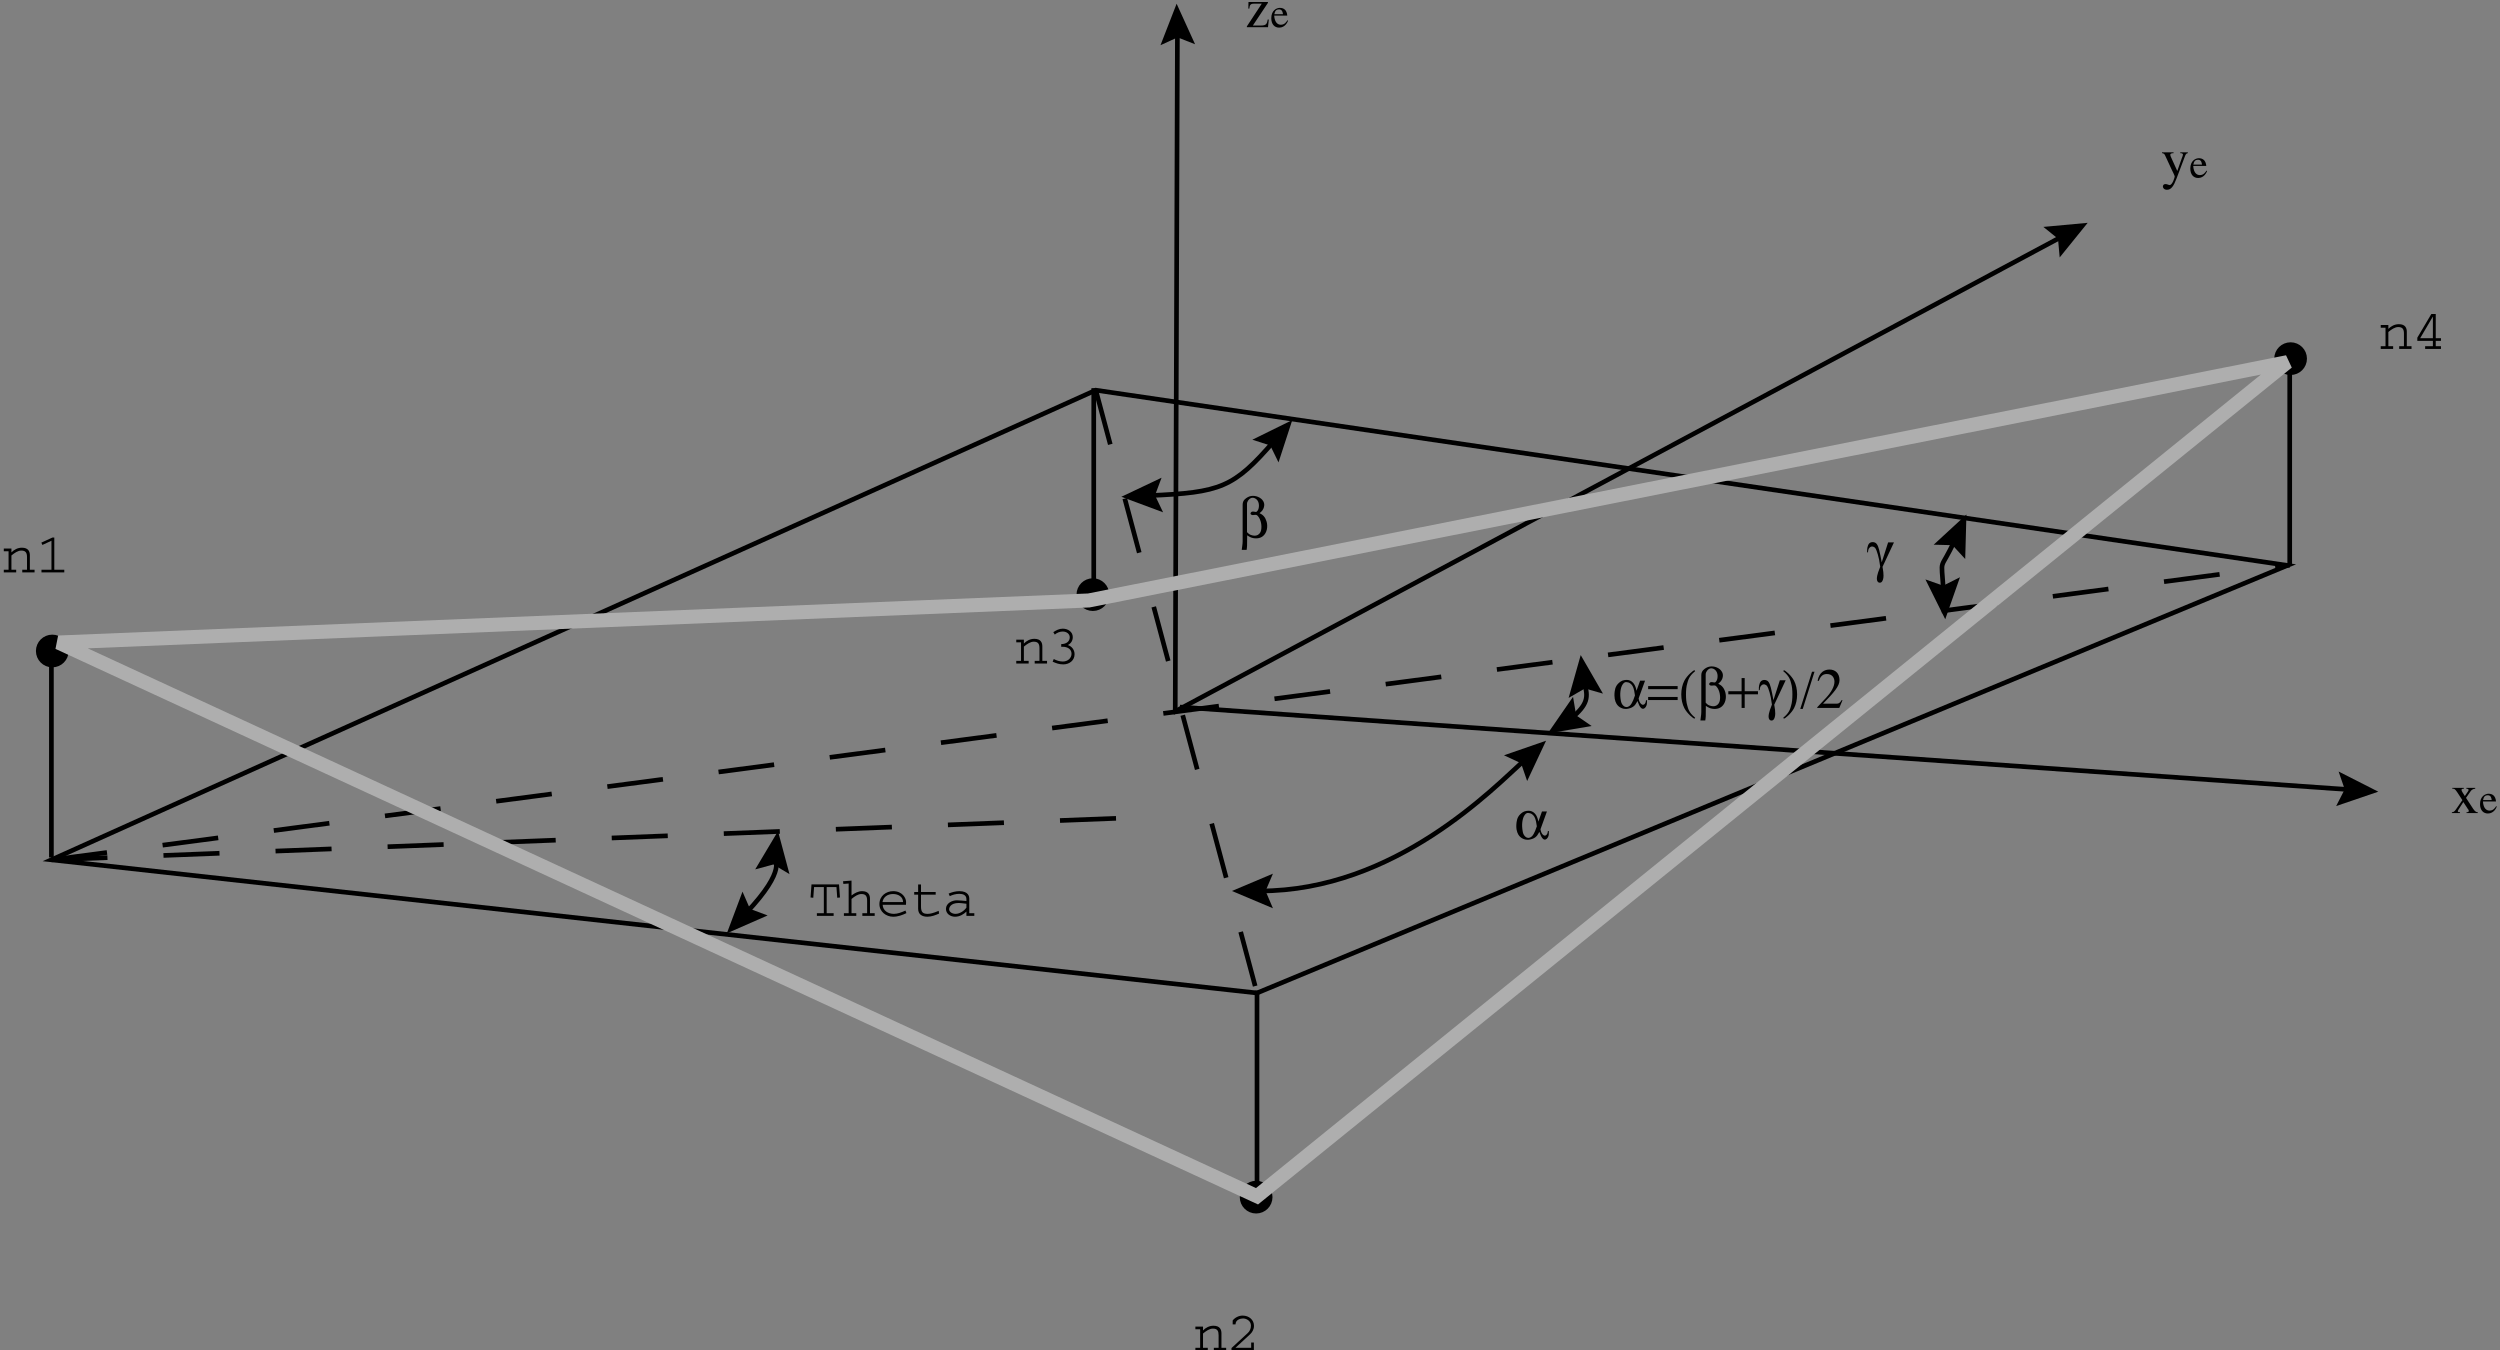 <?xml version="1.0" encoding="UTF-8"?>
<svg xmlns="http://www.w3.org/2000/svg" xmlns:xlink="http://www.w3.org/1999/xlink" width="535pt" height="289pt" viewBox="0 0 535 289" version="1.1">
<rect x="0" y="0" width="535" height="289" fill="#808080" stroke="none"/>
<g id="surface1">
<path style="fill:none;stroke-width:1;stroke-linecap:butt;stroke-linejoin:miter;stroke:rgb(0%,0%,0%);stroke-opacity:1;stroke-miterlimit:4;" d="M 11 105 L 234.5 205.5 L 489.5 168 L 269 76.5 Z M 11 105 " transform="matrix(1,0,0,-1,0,289)"/>
<path style="fill-rule:nonzero;fill:rgb(100%,100%,100%);fill-opacity:1;stroke-width:1;stroke-linecap:butt;stroke-linejoin:miter;stroke:rgb(0%,0%,0%);stroke-opacity:1;stroke-dasharray:12;stroke-miterlimit:4;" d="M 234.5 205.5 L 269 76.5 " transform="matrix(1,0,0,-1,0,289)"/>
<path style="fill-rule:nonzero;fill:rgb(100%,100%,100%);fill-opacity:1;stroke-width:1;stroke-linecap:butt;stroke-linejoin:miter;stroke:rgb(0%,0%,0%);stroke-opacity:1;stroke-miterlimit:4;" d="M 441.5 238.5 L 251 136.5 " transform="matrix(1,0,0,-1,0,289)"/>
<path style=" stroke:none;fill-rule:nonzero;fill:rgb(0%,0%,0%);fill-opacity:1;" d="M 440.773 55.09 L 440.41 51.082 L 437.277 48.559 L 446.762 47.684 L 440.773 55.09 "/>
<path style="fill-rule:nonzero;fill:rgb(100%,100%,100%);fill-opacity:1;stroke-width:1;stroke-linecap:butt;stroke-linejoin:miter;stroke:rgb(0%,0%,0%);stroke-opacity:1;stroke-miterlimit:4;" d="M 252.5 137.688 L 503 120 " transform="matrix(1,0,0,-1,0,289)"/>
<path style=" stroke:none;fill-rule:nonzero;fill:rgb(0%,0%,0%);fill-opacity:1;" d="M 499.938 172.496 L 501.77 168.914 L 500.461 165.105 L 508.953 169.422 L 499.938 172.496 "/>
<path style="fill:none;stroke-width:1;stroke-linecap:butt;stroke-linejoin:miter;stroke:rgb(0%,0%,0%);stroke-opacity:1;stroke-miterlimit:4;" d="M 245.934 182.945 C 261.266 183.613 263.977 184.602 272.641 194.602 " transform="matrix(1,0,0,-1,0,289)"/>
<path style=" stroke:none;fill-rule:nonzero;fill:rgb(0%,0%,0%);fill-opacity:1;" d="M 273.602 98.949 L 271.832 95.332 L 268.004 94.098 L 276.551 89.891 L 273.602 98.949 "/>
<path style=" stroke:none;fill-rule:nonzero;fill:rgb(0%,0%,0%);fill-opacity:1;" d="M 248.578 102.23 L 247.168 106 L 248.898 109.633 L 239.969 106.312 L 248.578 102.23 "/>
<path style="fill:none;stroke-width:1;stroke-linecap:butt;stroke-linejoin:miter;stroke:rgb(0%,0%,0%);stroke-opacity:1;stroke-miterlimit:4;" d="M 415.91 162.434 C 415.406 170.527 415.012 166.125 418.344 173.457 " transform="matrix(1,0,0,-1,0,289)"/>
<path style=" stroke:none;fill-rule:nonzero;fill:rgb(0%,0%,0%);fill-opacity:1;" d="M 420.555 119.633 L 417.832 116.668 L 413.809 116.566 L 420.816 110.109 L 420.555 119.633 "/>
<path style=" stroke:none;fill-rule:nonzero;fill:rgb(0%,0%,0%);fill-opacity:1;" d="M 412.039 123.996 L 415.832 125.332 L 419.434 123.531 L 416.281 132.523 L 412.039 123.996 "/>
<path style="fill:none;stroke-width:1;stroke-linecap:butt;stroke-linejoin:miter;stroke:rgb(0%,0%,0%);stroke-opacity:1;stroke-miterlimit:4;" d="M 339.012 142.895 C 340 139.75 339.75 138.25 336.25 135.25 " transform="matrix(1,0,0,-1,0,289)"/>
<path style=" stroke:none;fill-rule:nonzero;fill:rgb(0%,0%,0%);fill-opacity:1;" d="M 336.633 149.117 L 337.293 153.086 L 340.609 155.367 L 331.215 156.953 L 336.633 149.117 "/>
<path style=" stroke:none;fill-rule:nonzero;fill:rgb(0%,0%,0%);fill-opacity:1;" d="M 343.035 148.434 L 339.168 147.332 L 335.684 149.352 L 338.273 140.184 L 343.035 148.434 "/>
<path style="fill:none;stroke-width:1;stroke-linecap:butt;stroke-linejoin:miter;stroke:rgb(0%,0%,0%);stroke-opacity:1;stroke-miterlimit:4;" d="M 269.598 98.332 C 298.598 98.332 319.754 120.492 326.418 126.492 " transform="matrix(1,0,0,-1,0,289)"/>
<path style=" stroke:none;fill-rule:nonzero;fill:rgb(0%,0%,0%);fill-opacity:1;" d="M 326.809 167.141 L 325.5 163.332 L 321.852 161.633 L 330.855 158.516 L 326.809 167.141 "/>
<path style=" stroke:none;fill-rule:nonzero;fill:rgb(0%,0%,0%);fill-opacity:1;" d="M 272.406 186.965 L 270.832 190.668 L 272.406 194.371 L 263.629 190.668 L 272.406 186.965 "/>
<path style=" stroke:none;fill-rule:nonzero;fill:rgb(0%,0%,0%);fill-opacity:1;" d="M 266.859 107.836 C 266.859 107.309 267.281 106.758 267.699 106.59 C 267.977 106.48 268.395 106.469 268.828 106.805 C 269.656 107.465 269.453 108.855 269.152 109.242 C 269.055 109.359 268.934 109.578 268.742 109.555 C 268.504 109.516 268.012 109.387 267.785 109.578 C 267.676 109.672 267.434 109.961 267.82 110.164 C 268.012 110.273 268.312 110.211 268.539 110.188 C 268.887 110.152 269.008 110.234 269.188 110.441 C 269.871 111.207 270.062 112.551 269.883 113.414 C 269.812 113.789 269.633 114.219 269.152 114.484 C 268.719 114.723 268.168 114.664 267.641 114.461 C 267.27 114.316 267.09 114.102 266.859 113.883 Z M 266.895 114.555 C 267.398 114.902 267.762 115.086 268.266 115.168 C 268.754 115.254 269.258 115.215 269.668 115.07 C 269.98 114.965 270.797 114.566 271.094 113.355 C 271.238 112.781 271.191 112.109 271.059 111.652 C 270.773 110.668 270.305 110.176 269.547 109.816 C 269.992 109.445 270.398 109.121 270.531 108.27 C 270.652 107.5 270.148 106.938 269.895 106.734 C 269.043 106.035 267.832 105.93 267.016 106.398 C 266.633 106.625 265.926 107.008 265.926 107.992 L 265.926 115.852 C 265.926 116.465 265.793 117.062 265.73 117.676 L 266.777 117.676 C 266.812 117.375 266.871 117.074 266.871 116.777 L 266.895 114.555 "/>
<path style=" stroke:none;fill-rule:nonzero;fill:rgb(0%,0%,0%);fill-opacity:1;" d="M 405.309 116.07 L 402.859 121.305 C 402.906 121.688 403.242 123.066 402.969 123.992 C 402.801 124.555 402.559 124.723 402.211 124.699 C 401.875 124.676 401.648 124.34 401.648 123.859 C 401.648 123.02 402.141 121.867 402.367 121.281 C 402.176 119.863 402.078 119.492 401.863 118.688 C 401.719 118.137 401.469 117.477 401.289 117.262 C 401.156 117.105 400.652 116.719 400.148 117.141 C 399.766 117.465 399.789 117.895 399.754 118.195 L 399.559 118.195 C 399.57 117.824 399.512 117.379 399.766 116.695 C 400.062 115.879 400.879 115.988 401.109 116.059 C 401.48 116.168 401.84 116.469 402.141 117.68 C 402.332 118.52 402.523 119.359 402.68 120.297 L 402.703 120.297 L 404.059 116.07 L 405.309 116.07 "/>
<path style=" stroke:none;fill-rule:nonzero;fill:rgb(0%,0%,0%);fill-opacity:1;" d="M 349.523 149.809 C 349.379 150.191 349.055 150.777 348.816 150.984 C 348.551 151.211 348.273 151.32 348.07 151.309 C 347.746 151.281 347.594 151.211 347.328 150.945 C 347.039 150.66 346.922 150.273 346.859 149.926 C 346.738 149.254 346.691 148.582 346.777 147.922 C 346.859 147.289 347.004 146.77 347.305 146.387 C 347.566 146.051 347.785 145.848 348.492 146.051 C 348.84 146.16 349.164 146.473 349.355 146.785 C 349.668 147.289 349.801 148.223 349.883 148.824 Z M 350.988 145.656 L 350.219 147.793 L 350.195 147.793 C 350.137 147.324 349.969 146.844 349.738 146.461 C 349.465 146.004 349.008 145.621 348.445 145.523 C 347.941 145.438 347.23 145.57 346.859 145.824 C 345.996 146.41 345.672 147.035 345.551 147.91 C 345.371 149.254 345.613 150.059 345.926 150.598 C 346.164 151.008 346.5 151.297 346.945 151.5 C 347.734 151.848 348.324 151.715 348.875 151.535 C 349.941 151.188 350.207 150.359 350.41 150.012 C 350.699 150.789 350.891 151.211 351.18 151.488 C 351.395 151.691 351.66 151.785 351.984 151.523 C 352.309 151.258 352.426 150.789 352.438 150.562 L 352.465 149.855 L 352.246 149.855 C 352.223 150.012 352.211 150.395 351.961 150.648 C 351.586 151.02 351.273 150.707 351.156 150.598 C 350.926 150.371 350.758 150.035 350.664 149.461 L 352.043 145.656 L 350.988 145.656 "/>
<path style=" stroke:none;fill-rule:nonzero;fill:rgb(0%,0%,0%);fill-opacity:1;" d="M 352.703 146.82 L 359.016 146.82 L 359.016 147.48 L 352.703 147.48 Z M 352.703 149.148 L 359.016 149.148 L 359.016 149.809 L 352.703 149.809 Z M 352.703 149.148 "/>
<path style=" stroke:none;fill-rule:nonzero;fill:rgb(0%,0%,0%);fill-opacity:1;" d="M 362.637 153.789 C 362.387 153.816 361.043 152.676 360.453 151.547 C 360.023 150.719 359.793 149.699 359.793 148.605 C 359.793 147.516 360.023 146.496 360.453 145.668 C 361.043 144.539 362.387 143.398 362.637 143.426 L 362.758 143.629 C 361.355 144.758 361.234 145.703 361.078 146.23 C 360.875 146.891 360.801 147.695 360.801 148.605 C 360.801 149.52 360.875 150.324 361.078 150.984 C 361.234 151.512 361.355 152.461 362.758 153.586 L 362.637 153.789 "/>
<path style=" stroke:none;fill-rule:nonzero;fill:rgb(0%,0%,0%);fill-opacity:1;" d="M 365.016 144.336 C 365.016 143.809 365.434 143.258 365.852 143.09 C 366.129 142.98 366.551 142.969 366.98 143.305 C 367.809 143.965 367.605 145.355 367.305 145.738 C 367.211 145.859 367.09 146.074 366.898 146.051 C 366.656 146.016 366.164 145.883 365.938 146.074 C 365.828 146.172 365.59 146.461 365.973 146.664 C 366.164 146.77 366.465 146.711 366.691 146.688 C 367.043 146.652 367.16 146.734 367.34 146.938 C 368.023 147.707 368.219 149.051 368.039 149.914 C 367.965 150.285 367.785 150.719 367.305 150.984 C 366.875 151.223 366.32 151.164 365.793 150.961 C 365.422 150.816 365.242 150.598 365.016 150.383 Z M 365.051 151.055 C 365.555 151.402 365.914 151.582 366.418 151.668 C 366.91 151.75 367.414 151.715 367.82 151.57 C 368.133 151.465 368.949 151.066 369.25 149.855 C 369.395 149.277 369.344 148.605 369.215 148.152 C 368.926 147.168 368.457 146.676 367.703 146.316 C 368.145 145.945 368.555 145.621 368.684 144.77 C 368.805 144 368.301 143.438 368.051 143.23 C 367.199 142.535 365.984 142.43 365.172 142.895 C 364.785 143.125 364.078 143.508 364.078 144.492 L 364.078 152.352 C 364.078 152.965 363.945 153.562 363.887 154.176 L 364.93 154.176 C 364.965 153.875 365.027 153.574 365.027 153.273 L 365.051 151.055 "/>
<path style=" stroke:none;fill-rule:nonzero;fill:rgb(0%,0%,0%);fill-opacity:1;" d="M 373.363 145.105 L 373.363 147.922 L 376.207 147.922 L 376.207 148.582 L 373.363 148.582 L 373.363 151.5 L 372.703 151.5 L 372.703 148.582 L 369.859 148.582 L 369.859 147.922 L 372.703 147.922 L 372.703 145.105 L 373.363 145.105 "/>
<path style=" stroke:none;fill-rule:nonzero;fill:rgb(0%,0%,0%);fill-opacity:1;" d="M 382.137 145.57 L 379.688 150.805 C 379.734 151.188 380.07 152.566 379.797 153.492 C 379.629 154.055 379.387 154.223 379.039 154.199 C 378.703 154.176 378.477 153.84 378.477 153.359 C 378.477 152.52 378.969 151.367 379.195 150.777 C 379.004 149.363 378.906 148.992 378.691 148.188 C 378.547 147.637 378.297 146.977 378.117 146.762 C 377.984 146.605 377.48 146.219 376.977 146.641 C 376.594 146.965 376.617 147.395 376.582 147.695 L 376.391 147.695 C 376.398 147.324 376.34 146.879 376.594 146.195 C 376.895 145.379 377.707 145.488 377.938 145.559 C 378.309 145.668 378.668 145.969 378.969 147.18 C 379.16 148.02 379.352 148.859 379.508 149.797 L 379.531 149.797 L 380.887 145.57 L 382.137 145.57 "/>
<path style=" stroke:none;fill-rule:nonzero;fill:rgb(0%,0%,0%);fill-opacity:1;" d="M 381.621 153.586 C 383.023 152.461 383.145 151.512 383.301 150.984 C 383.504 150.324 383.574 149.52 383.574 148.605 C 383.574 147.695 383.504 146.891 383.301 146.23 C 383.145 145.703 383.023 144.758 381.621 143.629 L 381.738 143.426 C 381.992 143.398 383.336 144.539 383.926 145.668 C 384.355 146.496 384.582 147.516 384.582 148.605 C 384.582 149.699 384.355 150.719 383.926 151.547 C 383.336 152.676 381.992 153.816 381.738 153.789 L 381.621 153.586 "/>
<path style=" stroke:none;fill-rule:nonzero;fill:rgb(0%,0%,0%);fill-opacity:1;" d="M 385.254 151.715 L 387.773 143.746 L 388.305 143.746 L 385.785 151.715 L 385.254 151.715 "/>
<path style=" stroke:none;fill-rule:nonzero;fill:rgb(0%,0%,0%);fill-opacity:1;" d="M 393.605 151.5 L 388.891 151.5 L 388.891 151.355 L 390.738 149.375 C 391.914 148.129 392.574 146.891 392.574 145.883 C 392.574 145.32 392.309 144.238 390.93 144.238 C 389.84 144.238 389.48 145.078 389.215 145.727 L 388.965 145.668 C 389.324 143.855 390.449 143.281 391.508 143.281 C 392.766 143.281 393.656 144.098 393.656 145.547 C 393.656 146.82 392.48 148.188 390.129 150.586 L 392.973 150.586 C 393.438 150.586 393.668 150.551 394.137 149.797 L 394.289 149.855 L 393.605 151.5 "/>
<path style=" stroke:none;fill-rule:nonzero;fill:rgb(0%,0%,0%);fill-opacity:1;" d="M 328.523 177.809 C 328.379 178.191 328.055 178.777 327.816 178.984 C 327.551 179.211 327.273 179.32 327.07 179.309 C 326.746 179.281 326.59 179.211 326.328 178.945 C 326.039 178.66 325.918 178.273 325.859 177.926 C 325.738 177.254 325.691 176.586 325.773 175.922 C 325.859 175.289 326.004 174.77 326.305 174.387 C 326.566 174.051 326.781 173.848 327.492 174.051 C 327.84 174.16 328.164 174.473 328.355 174.785 C 328.668 175.289 328.797 176.223 328.883 176.824 Z M 329.984 173.656 L 329.219 175.789 L 329.195 175.789 C 329.133 175.324 328.965 174.844 328.738 174.461 C 328.461 174.004 328.008 173.621 327.441 173.523 C 326.938 173.438 326.23 173.57 325.859 173.824 C 324.996 174.41 324.672 175.035 324.551 175.91 C 324.371 177.254 324.609 178.059 324.922 178.598 C 325.164 179.008 325.5 179.297 325.941 179.5 C 326.734 179.848 327.324 179.715 327.875 179.535 C 328.941 179.188 329.207 178.359 329.41 178.012 C 329.699 178.789 329.891 179.211 330.18 179.488 C 330.395 179.691 330.656 179.785 330.98 179.523 C 331.305 179.258 331.426 178.789 331.438 178.562 L 331.461 177.855 L 331.246 177.855 C 331.223 178.012 331.211 178.395 330.957 178.648 C 330.586 179.02 330.273 178.707 330.152 178.598 C 329.926 178.371 329.758 178.035 329.664 177.461 L 331.043 173.656 L 329.984 173.656 "/>
<path style=" stroke:none;fill-rule:nonzero;fill:rgb(0%,0%,0%);fill-opacity:1;" d="M 179.754 192.062 L 179.168 192.121 L 179 189.832 L 176.91 189.832 L 176.91 195.422 L 178.398 195.422 L 178.398 196 L 174.812 196 L 174.812 195.422 L 176.301 195.422 L 176.301 189.832 L 174.211 189.832 L 174.043 192.121 L 173.457 192.062 L 173.66 189.258 L 179.551 189.258 L 179.754 192.062 "/>
<path style=" stroke:none;fill-rule:nonzero;fill:rgb(0%,0%,0%);fill-opacity:1;" d="M 181.613 189.074 L 180.477 189.16 L 180.414 188.586 L 182.227 188.449 L 182.227 191.633 C 182.875 191.129 183.656 190.707 184.473 190.707 C 185.887 190.707 186.176 191.57 186.176 192.34 L 186.176 195.422 L 187.184 195.422 L 187.184 196 L 184.543 196 L 184.543 195.422 L 185.562 195.422 L 185.562 192.746 C 185.562 191.871 185.336 191.32 184.352 191.32 C 183.617 191.32 182.91 191.812 182.227 192.375 L 182.227 195.422 L 183.246 195.422 L 183.246 196 L 180.594 196 L 180.594 195.422 L 181.613 195.422 L 181.613 189.074 "/>
<path style=" stroke:none;fill-rule:nonzero;fill:rgb(0%,0%,0%);fill-opacity:1;" d="M 188.852 193.047 C 189.02 191.98 189.906 191.32 191.105 191.32 C 192.27 191.32 193.254 191.934 193.254 193.047 Z M 193.77 194.859 C 192.941 195.242 192.078 195.566 191.309 195.566 C 190.062 195.566 188.945 194.906 188.887 193.621 L 193.879 193.621 C 193.891 193.383 193.902 193.238 193.902 193.012 C 193.902 192.207 193.121 190.707 191.129 190.707 C 189.652 190.707 188.191 191.715 188.191 193.48 C 188.191 195.121 189.652 196.18 191.129 196.18 C 192.188 196.18 193.121 195.82 193.973 195.41 L 193.77 194.859 "/>
<path style=" stroke:none;fill-rule:nonzero;fill:rgb(0%,0%,0%);fill-opacity:1;" d="M 197.094 189.27 L 197.094 190.887 L 200.238 190.887 L 200.238 191.465 L 197.094 191.465 L 197.094 194.02 C 197.094 195.254 197.551 195.566 198.512 195.566 C 199.039 195.566 199.637 195.445 200.887 194.918 L 200.957 195.508 C 200.238 195.832 199.336 196.18 198.461 196.18 C 197.418 196.18 196.48 195.746 196.48 194.477 L 196.48 191.465 L 195.641 191.465 L 195.641 190.887 L 196.48 190.887 L 196.48 189.27 L 197.094 189.27 "/>
<path style=" stroke:none;fill-rule:nonzero;fill:rgb(0%,0%,0%);fill-opacity:1;" d="M 206.812 194.234 C 206.32 194.93 205.387 195.566 204.484 195.566 C 203.777 195.566 203.117 195.16 203.117 194.594 C 203.117 194.281 203.344 193.238 205.191 193.238 C 205.48 193.238 206.297 193.336 206.812 193.406 Z M 207.426 192.23 C 207.426 191.953 207.305 190.707 205.312 190.707 C 204.461 190.707 203.703 190.938 203.008 191.223 L 203.25 191.773 C 203.789 191.512 204.531 191.281 205.289 191.281 C 206.07 191.281 206.812 191.547 206.812 192.41 L 206.812 192.82 C 206.309 192.77 205.23 192.664 204.738 192.664 C 203.812 192.664 202.434 193.25 202.434 194.512 C 202.434 195.531 203.367 196.18 204.379 196.18 C 205.387 196.18 206.273 195.629 206.812 195.074 L 206.812 196 L 208.504 196 L 208.504 195.422 L 207.426 195.422 L 207.426 192.23 "/>
<path style=" stroke:none;fill-rule:nonzero;fill:rgb(0%,0%,0%);fill-opacity:1;" d="M 468.199 32.777 C 468.043 32.801 467.805 32.828 467.625 33.316 L 465.773 38.215 C 465.164 39.82 464.637 40.613 463.734 40.613 C 463.137 40.613 462.859 40.23 462.859 39.918 C 462.859 39.848 462.883 39.391 463.434 39.391 C 463.762 39.391 464.133 39.605 464.289 39.605 C 464.91 39.605 465.391 37.949 465.391 37.758 C 465.391 37.578 464.816 36.473 464.648 36.102 L 463.281 33.148 C 463.137 32.852 462.824 32.789 462.668 32.766 L 462.668 32.598 L 465.141 32.598 L 465.141 32.777 C 464.863 32.789 464.445 32.801 464.445 33.125 C 464.445 33.281 464.527 33.477 464.562 33.559 L 465.941 36.594 L 466.879 33.93 C 467 33.605 467.156 33.223 467.156 33.113 C 467.156 32.887 466.965 32.766 466.578 32.777 L 466.578 32.598 L 468.199 32.598 L 468.199 32.777 "/>
<path style=" stroke:none;fill-rule:nonzero;fill:rgb(0%,0%,0%);fill-opacity:1;" d="M 469.371 35.219 C 469.516 34.426 469.867 34.184 470.363 34.184 C 471.074 34.184 471.164 34.785 471.227 35.219 Z M 472.172 36.523 C 471.965 36.855 471.578 37.469 470.777 37.469 C 470.184 37.469 469.453 37.102 469.348 35.508 L 472.145 35.508 C 472.047 34.328 471.406 33.859 470.559 33.859 C 469.84 33.859 468.727 34.41 468.727 36.074 C 468.727 37.352 469.41 38.09 470.406 38.09 C 471.703 38.09 472.227 36.867 472.316 36.586 L 472.172 36.523 "/>
<path style=" stroke:none;fill-rule:nonzero;fill:rgb(0%,0%,0%);fill-opacity:1;" d="M 527.152 171.637 L 526.203 173.113 C 526.133 173.219 525.965 173.473 525.965 173.605 C 525.988 173.82 526.238 173.82 526.445 173.82 L 526.445 174 L 524.703 174 L 524.703 173.82 C 525.027 173.785 525.195 173.762 525.578 173.207 L 526.949 171.23 L 525.82 169.5 C 525.328 168.77 525.184 168.77 524.789 168.781 L 524.789 168.602 L 527.27 168.602 L 527.27 168.781 C 527.055 168.781 526.758 168.805 526.758 169.059 C 526.758 169.273 527.246 170.004 527.477 170.352 C 528.207 169.297 528.277 169.188 528.277 169.059 C 528.277 168.805 528.004 168.793 527.801 168.781 L 527.801 168.602 L 529.695 168.602 L 529.695 168.781 C 529.18 168.793 528.82 169.152 528.723 169.309 L 527.727 170.746 L 529.266 173.102 C 529.719 173.797 530.043 173.809 530.246 173.82 L 530.246 174 L 527.836 174 L 527.836 173.82 C 528.207 173.809 528.316 173.762 528.316 173.508 C 528.316 173.328 528.172 173.184 528.125 173.125 L 527.152 171.637 "/>
<path style=" stroke:none;fill-rule:nonzero;fill:rgb(0%,0%,0%);fill-opacity:1;" d="M 531.371 171.219 C 531.516 170.426 531.867 170.184 532.363 170.184 C 533.074 170.184 533.164 170.785 533.227 171.219 Z M 534.172 172.523 C 533.965 172.855 533.578 173.469 532.777 173.469 C 532.184 173.469 531.453 173.102 531.348 171.508 L 534.145 171.508 C 534.047 170.328 533.406 169.859 532.559 169.859 C 531.84 169.859 530.727 170.41 530.727 172.074 C 530.727 173.352 531.41 174.09 532.406 174.09 C 533.703 174.09 534.227 172.867 534.316 172.586 L 534.172 172.523 "/>
<path style="fill-rule:nonzero;fill:rgb(0%,0%,0%);fill-opacity:1;stroke-width:1;stroke-linecap:butt;stroke-linejoin:miter;stroke:rgb(0%,0%,0%);stroke-opacity:1;stroke-miterlimit:10;" d="M 251.5 137 L 251.965 282.234 " transform="matrix(1,0,0,-1,0,289)"/>
<path style=" stroke:none;fill-rule:nonzero;fill:rgb(0%,0%,0%);fill-opacity:1;" d="M 255.746 9.469 L 252 8 L 248.344 9.676 L 251.797 0.797 L 255.746 9.469 "/>
<path style=" stroke:none;fill-rule:nonzero;fill:rgb(0%,0%,0%);fill-opacity:1;" d="M 271.352 5.824 L 266.828 5.824 L 266.828 5.645 L 270.02 0.785 L 268.363 0.785 C 267.488 0.785 267.438 1.191 267.355 1.84 L 267.141 1.84 L 267.176 0.426 L 271.34 0.426 L 271.34 0.605 L 268.109 5.465 L 269.766 5.465 C 271.039 5.465 271.109 5.094 271.305 4.156 L 271.52 4.203 L 271.352 5.824 "/>
<path style=" stroke:none;fill-rule:nonzero;fill:rgb(0%,0%,0%);fill-opacity:1;" d="M 272.703 3.043 C 272.848 2.254 273.199 2.008 273.695 2.008 C 274.406 2.008 274.496 2.613 274.559 3.043 Z M 275.504 4.348 C 275.297 4.684 274.91 5.293 274.109 5.293 C 273.516 5.293 272.785 4.926 272.676 3.332 L 275.477 3.332 C 275.379 2.152 274.738 1.684 273.891 1.684 C 273.172 1.684 272.055 2.234 272.055 3.898 C 272.055 5.176 272.738 5.914 273.738 5.914 C 275.035 5.914 275.559 4.691 275.648 4.41 L 275.504 4.348 "/>
<path style="fill-rule:nonzero;fill:rgb(0%,0%,0%);fill-opacity:1;stroke-width:1;stroke-linecap:butt;stroke-linejoin:miter;stroke:rgb(0%,0%,0%);stroke-opacity:1;stroke-miterlimit:4;" d="M 11.188 146.688 C 12.844 146.688 14.188 148.031 14.188 149.688 C 14.188 151.344 12.844 152.688 11.188 152.688 C 9.531 152.688 8.188 151.344 8.188 149.688 C 8.188 148.031 9.531 146.688 11.188 146.688 Z M 11.188 146.688 " transform="matrix(1,0,0,-1,0,289)"/>
<path style="fill:none;stroke-width:1;stroke-linecap:butt;stroke-linejoin:miter;stroke:rgb(0%,0%,0%);stroke-opacity:1;stroke-miterlimit:4;" d="M 11 150.5 L 11 105.5 " transform="matrix(1,0,0,-1,0,289)"/>
<path style="fill-rule:nonzero;fill:rgb(0%,0%,0%);fill-opacity:1;stroke-width:1;stroke-linecap:butt;stroke-linejoin:miter;stroke:rgb(0%,0%,0%);stroke-opacity:1;stroke-miterlimit:4;" d="M 490.188 209.25 C 491.844 209.25 493.188 210.594 493.188 212.25 C 493.188 213.906 491.844 215.25 490.188 215.25 C 488.531 215.25 487.188 213.906 487.188 212.25 C 487.188 210.594 488.531 209.25 490.188 209.25 Z M 490.188 209.25 " transform="matrix(1,0,0,-1,0,289)"/>
<path style="fill:none;stroke-width:1;stroke-linecap:butt;stroke-linejoin:miter;stroke:rgb(0%,0%,0%);stroke-opacity:1;stroke-miterlimit:4;" d="M 490 213.062 L 490 168.062 " transform="matrix(1,0,0,-1,0,289)"/>
<path style="fill-rule:nonzero;fill:rgb(0%,0%,0%);fill-opacity:1;stroke-width:1;stroke-linecap:butt;stroke-linejoin:miter;stroke:rgb(0%,0%,0%);stroke-opacity:1;stroke-miterlimit:4;" d="M 268.812 35.812 C 267.156 35.812 265.812 34.469 265.812 32.812 C 265.812 31.156 267.156 29.812 268.812 29.812 C 270.469 29.812 271.812 31.156 271.812 32.812 C 271.812 34.469 270.469 35.812 268.812 35.812 Z M 268.812 35.812 " transform="matrix(1,0,0,-1,0,289)"/>
<path style="fill:none;stroke-width:1;stroke-linecap:butt;stroke-linejoin:miter;stroke:rgb(0%,0%,0%);stroke-opacity:1;stroke-miterlimit:4;" d="M 269 32 L 269 77 " transform="matrix(1,0,0,-1,0,289)"/>
<path style="fill-rule:nonzero;fill:rgb(0%,0%,0%);fill-opacity:1;stroke-width:1;stroke-linecap:butt;stroke-linejoin:miter;stroke:rgb(0%,0%,0%);stroke-opacity:1;stroke-miterlimit:4;" d="M 233.875 164.75 C 232.219 164.75 230.875 163.406 230.875 161.75 C 230.875 160.094 232.219 158.75 233.875 158.75 C 235.531 158.75 236.875 160.094 236.875 161.75 C 236.875 163.406 235.531 164.75 233.875 164.75 Z M 233.875 164.75 " transform="matrix(1,0,0,-1,0,289)"/>
<path style="fill:none;stroke-width:1;stroke-linecap:butt;stroke-linejoin:miter;stroke:rgb(0%,0%,0%);stroke-opacity:1;stroke-miterlimit:4;" d="M 234.062 160.938 L 234.062 205.938 " transform="matrix(1,0,0,-1,0,289)"/>
<path style="fill-rule:nonzero;fill:rgb(100%,100%,100%);fill-opacity:1;stroke-width:1;stroke-linecap:butt;stroke-linejoin:miter;stroke:rgb(0%,0%,0%);stroke-opacity:1;stroke-dasharray:12;stroke-miterlimit:4;" d="M 11 105 L 490 168.062 " transform="matrix(1,0,0,-1,0,289)"/>
<path style="fill-rule:nonzero;fill:rgb(100%,100%,100%);fill-opacity:1;stroke-width:1;stroke-linecap:butt;stroke-linejoin:miter;stroke:rgb(0%,0%,0%);stroke-opacity:1;stroke-dasharray:12;stroke-miterlimit:4;" d="M 11 105 L 242 114 " transform="matrix(1,0,0,-1,0,289)"/>
<path style="fill:none;stroke-width:1;stroke-linecap:butt;stroke-linejoin:miter;stroke:rgb(0%,0%,0%);stroke-opacity:1;stroke-miterlimit:4;" d="M 159.648 93.602 C 168.648 103.102 165.672 105.223 165.672 105.223 " transform="matrix(1,0,0,-1,0,289)"/>
<path style=" stroke:none;fill-rule:nonzero;fill:rgb(0%,0%,0%);fill-opacity:1;" d="M 168.953 187.066 L 165.5 185 L 161.613 186.047 L 166.492 177.863 L 168.953 187.066 "/>
<path style=" stroke:none;fill-rule:nonzero;fill:rgb(0%,0%,0%);fill-opacity:1;" d="M 158.895 190.812 L 160.5 194.5 L 164.27 195.906 L 155.547 199.73 L 158.895 190.812 "/>
<path style="fill:none;stroke-width:3;stroke-linecap:butt;stroke-linejoin:miter;stroke:rgb(67.999%,67.999%,67.999%);stroke-opacity:1;stroke-miterlimit:4;" d="M 12.5 151.5 L 233 160.5 L 489.5 211.5 L 269 33 Z M 12.5 151.5 " transform="matrix(1,0,0,-1,0,289)"/>
<path style=" stroke:none;fill-rule:nonzero;fill:rgb(0%,0%,0%);fill-opacity:1;" d="M 2.445 117.387 L 2.445 118.215 C 3.008 117.629 3.789 117.207 4.688 117.207 C 6.105 117.207 6.391 118.07 6.391 118.84 L 6.391 121.926 L 7.398 121.926 L 7.398 122.5 L 4.762 122.5 L 4.762 121.926 L 5.781 121.926 L 5.781 119.246 C 5.781 118.371 5.551 117.82 4.566 117.82 C 3.836 117.82 3.129 118.312 2.445 118.875 L 2.445 121.926 L 3.465 121.926 L 3.465 122.5 L 0.812 122.5 L 0.812 121.926 L 1.832 121.926 L 1.832 117.965 L 0.812 117.965 L 0.812 117.387 L 2.445 117.387 "/>
<path style=" stroke:none;fill-rule:nonzero;fill:rgb(0%,0%,0%);fill-opacity:1;" d="M 11.621 121.926 L 13.758 121.926 L 13.758 122.5 L 8.875 122.5 L 8.875 121.926 L 11.012 121.926 L 11.012 115.723 L 9.066 116.621 L 8.852 116.117 L 11.215 115.035 L 11.621 115.035 L 11.621 121.926 "/>
<path style=" stroke:none;fill-rule:nonzero;fill:rgb(0%,0%,0%);fill-opacity:1;" d="M 257.445 283.891 L 257.445 284.719 C 258.008 284.129 258.789 283.707 259.688 283.707 C 261.102 283.707 261.391 284.57 261.391 285.34 L 261.391 288.426 L 262.398 288.426 L 262.398 289 L 259.762 289 L 259.762 288.426 L 260.781 288.426 L 260.781 285.746 C 260.781 284.871 260.551 284.32 259.566 284.32 C 258.836 284.32 258.129 284.812 257.445 285.375 L 257.445 288.426 L 258.465 288.426 L 258.465 289 L 255.812 289 L 255.812 288.426 L 256.832 288.426 L 256.832 284.465 L 255.812 284.465 L 255.812 283.891 L 257.445 283.891 "/>
<path style=" stroke:none;fill-rule:nonzero;fill:rgb(0%,0%,0%);fill-opacity:1;" d="M 263.539 288.484 L 266.996 285.293 C 267.426 284.895 267.703 284.379 267.703 283.684 C 267.703 282.578 266.621 282.148 266.023 282.148 C 265.508 282.148 264.402 282.391 264.402 283.422 L 263.793 283.422 L 263.793 282.578 C 264.273 281.957 265.121 281.535 265.914 281.535 C 267.32 281.535 268.352 282.473 268.352 283.73 C 268.352 284.523 267.941 285.148 267.512 285.543 L 264.391 288.426 L 267.75 288.426 L 267.75 287.297 L 268.328 287.297 L 268.328 289 L 263.539 289 L 263.539 288.484 "/>
<path style=" stroke:none;fill-rule:nonzero;fill:rgb(0%,0%,0%);fill-opacity:1;" d="M 219.109 136.887 L 219.109 137.715 C 219.676 137.129 220.453 136.707 221.355 136.707 C 222.77 136.707 223.059 137.57 223.059 138.34 L 223.059 141.426 L 224.066 141.426 L 224.066 142 L 221.426 142 L 221.426 141.426 L 222.445 141.426 L 222.445 138.746 C 222.445 137.871 222.219 137.32 221.234 137.32 C 220.504 137.32 219.797 137.812 219.109 138.375 L 219.109 141.426 L 220.133 141.426 L 220.133 142 L 217.48 142 L 217.48 141.426 L 218.5 141.426 L 218.5 137.465 L 217.48 137.465 L 217.48 136.887 L 219.109 136.887 "/>
<path style=" stroke:none;fill-rule:nonzero;fill:rgb(0%,0%,0%);fill-opacity:1;" d="M 225.41 135.281 C 226 134.895 226.633 134.535 227.438 134.535 C 228.566 134.535 229.574 135.223 229.574 136.336 C 229.574 137.117 229.18 137.703 228.52 138.039 C 229.371 138.305 229.957 139.07 229.957 140.008 C 229.957 141.352 228.828 142.18 227.559 142.18 C 226.609 142.18 226.07 141.941 225.266 141.605 L 225.508 141.027 C 226.059 141.328 226.73 141.566 227.449 141.566 C 228.492 141.566 229.309 140.848 229.309 139.898 C 229.309 138.914 228.434 138.41 227.438 138.41 L 227.102 138.41 L 227.102 137.836 C 228.242 137.836 228.926 137.223 228.926 136.383 C 228.926 135.664 228.277 135.148 227.414 135.148 C 226.824 135.148 226.18 135.398 225.723 135.797 L 225.41 135.281 "/>
<path style=" stroke:none;fill-rule:nonzero;fill:rgb(0%,0%,0%);fill-opacity:1;" d="M 511.109 69.555 L 511.109 70.383 C 511.676 69.797 512.453 69.375 513.355 69.375 C 514.77 69.375 515.059 70.238 515.059 71.008 L 515.059 74.09 L 516.066 74.09 L 516.066 74.668 L 513.426 74.668 L 513.426 74.09 L 514.445 74.09 L 514.445 71.414 C 514.445 70.539 514.219 69.988 513.234 69.988 C 512.504 69.988 511.797 70.48 511.109 71.043 L 511.109 74.09 L 512.133 74.09 L 512.133 74.668 L 509.477 74.668 L 509.477 74.09 L 510.5 74.09 L 510.5 70.133 L 509.477 70.133 L 509.477 69.555 L 511.109 69.555 "/>
<path style=" stroke:none;fill-rule:nonzero;fill:rgb(0%,0%,0%);fill-opacity:1;" d="M 517.914 72.375 L 520.613 67.777 L 520.637 67.777 L 520.637 72.375 Z M 522.367 72.375 L 521.25 72.375 L 521.25 67.203 L 520.301 67.203 L 517.305 72.266 L 517.305 72.949 L 520.637 72.949 L 520.637 74.09 L 518.98 74.09 L 518.98 74.668 L 522.367 74.668 L 522.367 74.09 L 521.25 74.09 L 521.25 72.949 L 522.367 72.949 L 522.367 72.375 "/>
</g>
</svg>
